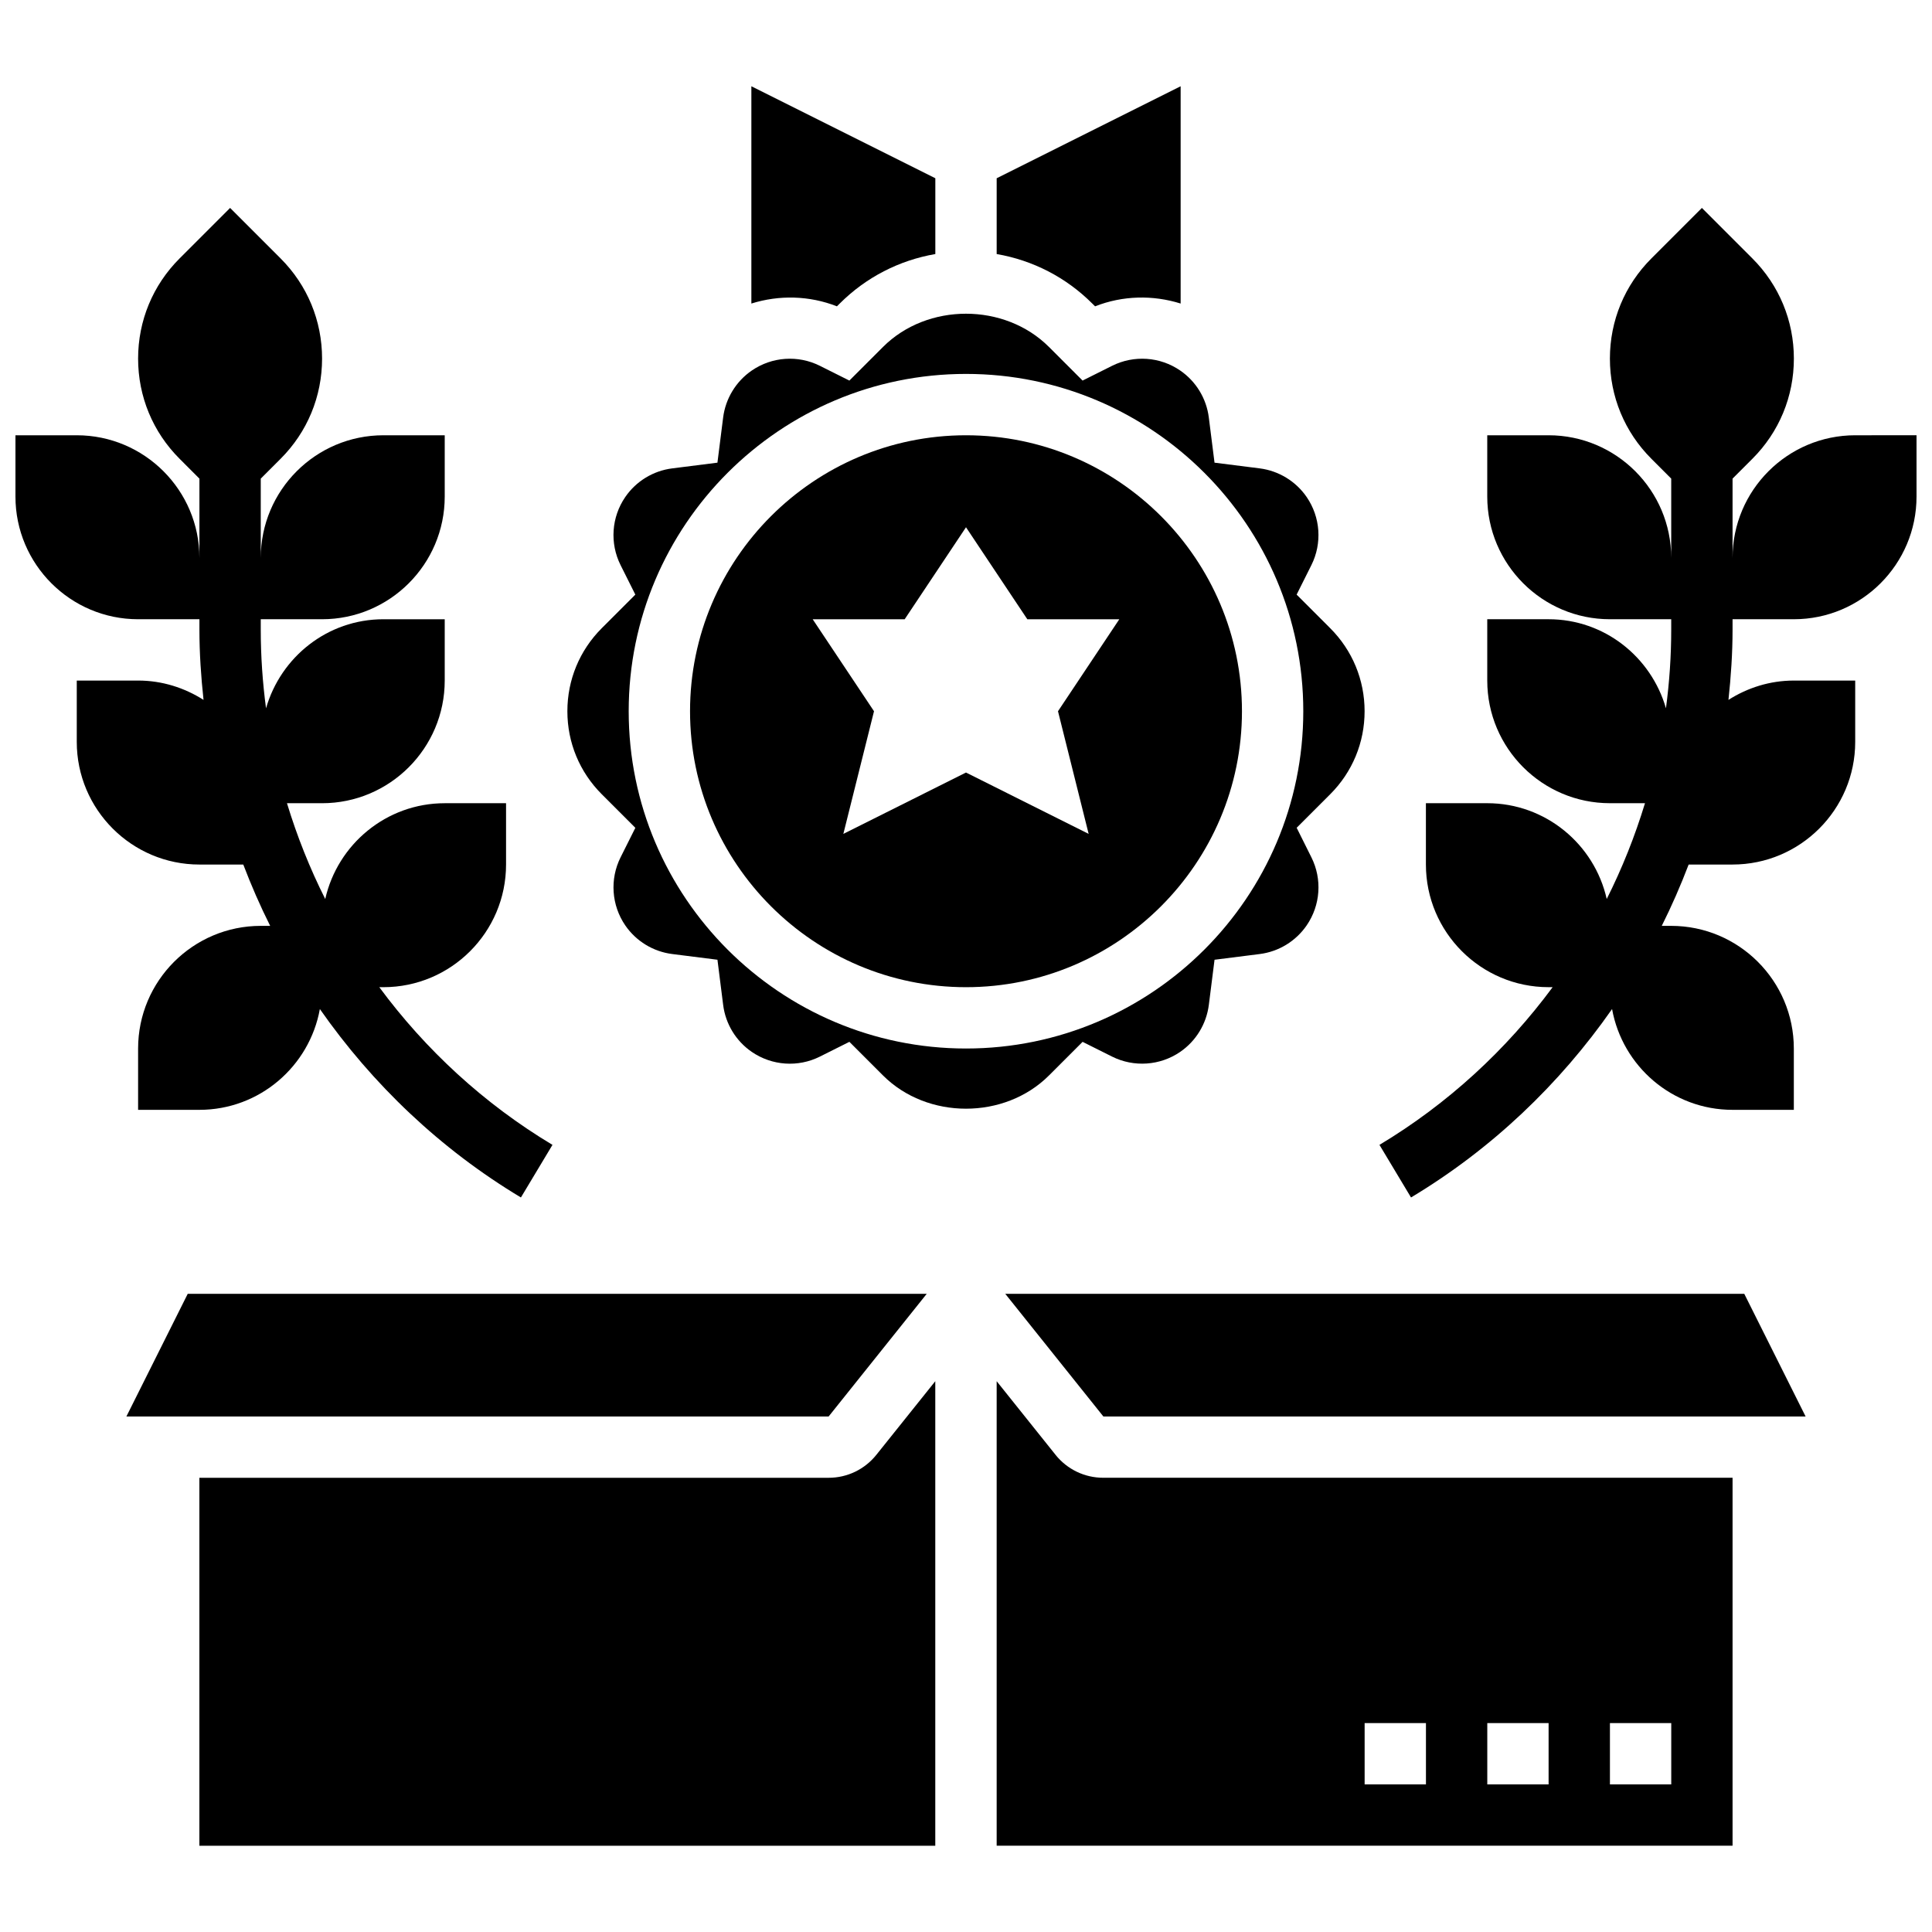 <?xml version="1.0" encoding="UTF-8"?>
<!-- Uploaded to: SVG Repo, www.svgrepo.com, Generator: SVG Repo Mixer Tools -->
<svg width="800px" height="800px" version="1.1" viewBox="144 144 512 512" xmlns="http://www.w3.org/2000/svg">
 <defs>
  <clipPath id="b">
   <path d="m148.09 199h142.91v263h-142.91z"/>
  </clipPath>
  <clipPath id="a">
   <path d="m509 199h142.9v263h-142.9z"/>
  </clipPath>
 </defs>
 <path d="m400 259.35c-40.32 0-73.133 32.812-73.133 73.133 0 40.32 32.812 73.133 73.133 73.133s73.133-32.812 73.133-73.133c0-40.32-32.812-73.133-73.133-73.133zm32.504 105.64-32.504-16.262-32.504 16.262 8.125-32.504-16.25-24.379h24.379l16.25-24.379 16.25 24.379h24.379l-16.25 24.379z"/>
 <path d="m434.21 225.18c7.305-2.875 15.309-3.047 22.672-0.738v-57.582l-48.754 24.379v20.086c9.555 1.648 18.363 6.144 25.359 13.141z"/>
 <path d="m430.9 420.1 7.816 3.91c5.785 2.883 12.699 2.414 18.047-1.25 4.184-2.875 6.949-7.41 7.59-12.449l1.512-11.969 11.961-1.512c5.047-0.633 9.582-3.406 12.457-7.598 3.664-5.34 4.144-12.246 1.25-18.031l-3.902-7.832 8.898-8.898c5.871-5.871 9.105-13.688 9.105-21.992 0-8.305-3.234-16.121-9.109-21.996l-8.906-8.906 3.91-7.816c2.894-5.785 2.414-12.699-1.25-18.047-2.875-4.184-7.41-6.949-12.449-7.59l-11.969-1.512-1.512-11.969c-0.633-5.047-3.398-9.582-7.59-12.457-5.34-3.664-12.246-4.144-18.047-1.242l-7.816 3.91-8.906-8.906c-11.75-11.75-32.242-11.75-43.992 0l-8.906 8.906-7.816-3.91c-5.793-2.902-12.699-2.422-18.047 1.25-4.184 2.875-6.949 7.41-7.59 12.449l-1.512 11.969-11.969 1.512c-5.047 0.633-9.582 3.398-12.457 7.59-3.664 5.34-4.144 12.254-1.242 18.047l3.91 7.816-8.906 8.906c-5.871 5.875-9.105 13.684-9.105 21.996s3.234 16.121 9.109 21.996l8.906 8.906-3.91 7.809c-2.902 5.793-2.422 12.711 1.242 18.055 2.875 4.184 7.41 6.949 12.449 7.582l11.977 1.512 1.512 11.969c0.633 5.047 3.398 9.582 7.59 12.457 5.348 3.664 12.262 4.144 18.047 1.242l7.816-3.91 8.906 8.906c11.75 11.75 32.242 11.75 43.992 0zm-120.29-87.621c0-49.285 40.102-89.387 89.387-89.387s89.387 40.102 89.387 89.387c0 49.285-40.102 89.387-89.387 89.387s-89.387-40.102-89.387-89.387z"/>
 <path d="m365.79 225.18 0.723-0.715c6.996-6.996 15.805-11.488 25.359-13.141v-20.086l-48.754-24.379v57.582c7.363-2.309 15.367-2.129 22.672 0.738z"/>
 <path d="m389.59 486.88h-195.84l-16.254 32.504h186.1z"/>
 <path d="m363.59 535.63h-166.75v97.512h195.02v-123.11l-15.594 19.484c-3.102 3.887-7.727 6.113-12.684 6.113z"/>
 <path d="m423.72 529.53-15.594-19.496v123.1h195.02v-97.512h-166.75c-4.957 0.008-9.578-2.219-12.684-6.094zm146.93 71.109h16.25v16.25h-16.25zm-32.504 0h16.25v16.25h-16.25zm-32.504 0h16.25v16.25h-16.25z"/>
 <path d="m410.41 486.88 25.996 32.504h186.1l-16.254-32.504z"/>
 <g clip-path="url(#b)">
  <path d="m208.47 373.11c2.113 5.535 4.477 10.961 7.125 16.25l-2.492 0.004c-17.926 0-32.504 14.578-32.504 32.504v16.25h16.25c15.941 0 29.172-11.555 31.918-26.711 13.93 19.934 31.926 37.121 53.281 49.934l8.363-13.938c-18.129-10.871-33.625-25.184-45.895-41.793l1.09 0.004c17.926 0 32.504-14.578 32.504-32.504v-16.25h-16.25c-15.473 0-28.398 10.891-31.668 25.387-4.094-8.141-7.477-16.633-10.141-25.387h9.301c17.926 0 32.504-14.578 32.504-32.504v-16.25h-16.25c-14.812 0-27.207 10.02-31.105 23.598-0.918-6.879-1.398-13.844-1.398-20.855v-2.746h16.25c17.926 0 32.504-14.578 32.504-32.504v-16.25h-16.25c-17.926 0-32.504 14.578-32.504 32.504v-21.016l5.25-5.25c7.102-7.094 11-16.527 11-26.555s-3.898-19.461-11-26.555l-13.375-13.375-13.375 13.375c-7.102 7.094-11.004 16.52-11.004 26.555s3.902 19.461 11.004 26.555l5.246 5.25v21.016c0-17.926-14.578-32.504-32.504-32.504h-16.25v16.25c0 17.926 14.578 32.504 32.504 32.504h16.25v2.746c0 6.258 0.422 12.465 1.09 18.625-5.031-3.195-10.953-5.121-17.34-5.121l-16.254 0.004v16.25c0 17.926 14.578 32.504 32.504 32.504z"/>
 </g>
 <g clip-path="url(#a)">
  <path d="m635.65 259.35c-17.926 0-32.504 14.578-32.504 32.504v-21.016l5.25-5.25c7.102-7.094 11-16.527 11-26.555s-3.902-19.461-11.004-26.555l-13.371-13.375-13.375 13.375c-7.106 7.094-11.004 16.52-11.004 26.555s3.902 19.461 11.004 26.555l5.246 5.25v21.016c0-17.926-14.578-32.504-32.504-32.504h-16.25v16.25c0 17.926 14.578 32.504 32.504 32.504h16.25v2.746c0 7.019-0.48 13.977-1.398 20.852-3.902-13.578-16.293-23.598-31.105-23.598h-16.25v16.25c0 17.926 14.578 32.504 32.504 32.504h9.297c-2.664 8.75-6.047 17.242-10.141 25.387-3.258-14.496-16.195-25.387-31.668-25.387h-16.25v16.25c0 17.926 14.578 32.504 32.504 32.504h1.082c-12.27 16.602-27.766 30.91-45.895 41.793l8.363 13.938c21.363-12.816 39.355-29.992 53.281-49.934 2.746 15.164 15.977 26.711 31.918 26.711h16.25v-16.25c0-17.926-14.578-32.504-32.504-32.504h-2.496c2.648-5.289 5.016-10.719 7.125-16.25l11.637-0.004c17.926 0 32.504-14.578 32.504-32.504v-16.25h-16.25c-6.387 0-12.312 1.918-17.34 5.121 0.664-6.172 1.086-12.371 1.086-18.629v-2.746h16.25c17.926 0 32.504-14.578 32.504-32.504v-16.25z"/>
 </g>
</svg>